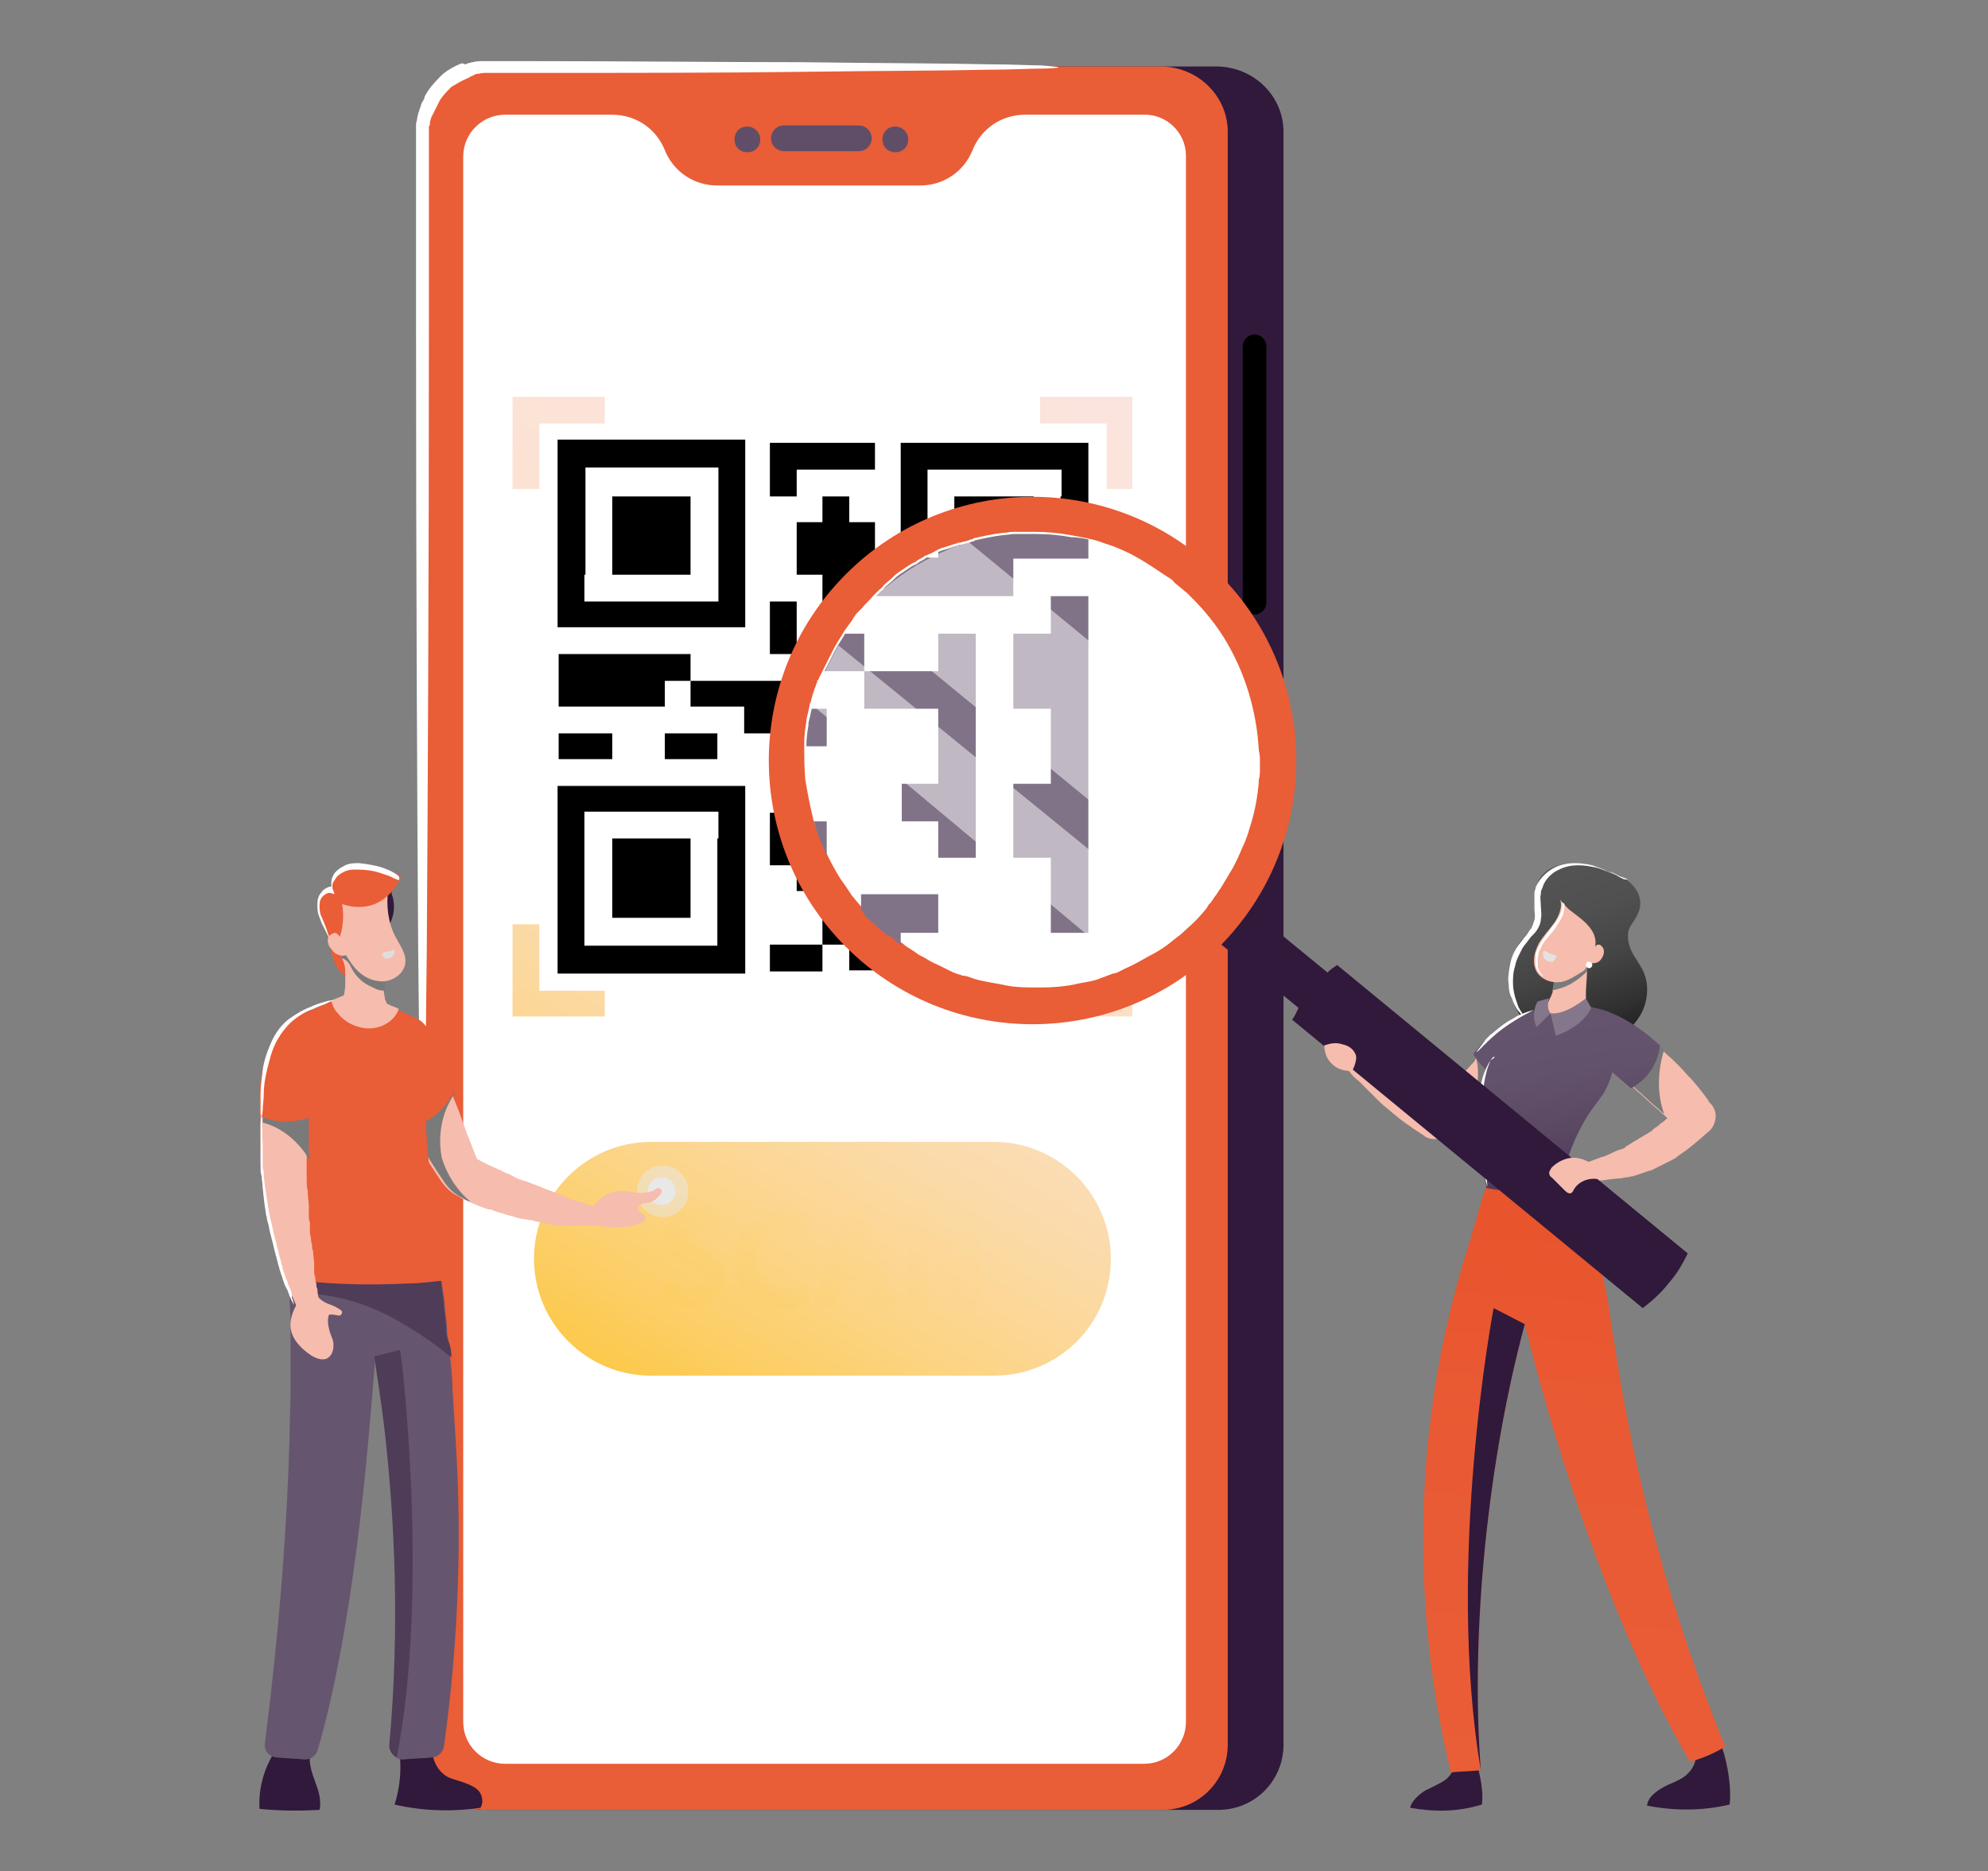 <?xml version="1.0" encoding="utf-8"?>
<!-- Generator: Adobe Illustrator 23.0.3, SVG Export Plug-In . SVG Version: 6.00 Build 0)  -->
<svg version="1.1" id="Livello_1" xmlns="http://www.w3.org/2000/svg" xmlns:xlink="http://www.w3.org/1999/xlink" x="0px" y="0px"
	 viewBox="0 0 185.4 174.5" style="enable-background:new 0 0 185.4 174.5;" xml:space="preserve">
<rect x="0" y="0" width="185.4" height="174.5" fill="#808080" stroke="none"/>
<style type="text/css">
	.st0{fill:#30193B;}
	.st1{fill:#E95D37;}
	.st2{fill:#FFFFFF;}
	.st3{fill:#604E68;}
	.st4{fill:url(#SVGID_1_);}
	.st5{fill:url(#SVGID_2_);}
	.st6{fill:url(#SVGID_3_);}
	.st7{fill:url(#SVGID_4_);}
	.st8{fill:url(#SVGID_5_);}
	.st9{fill:url(#SVGID_6_);}
	.st10{fill:url(#SVGID_7_);}
	.st11{fill:url(#SVGID_8_);}
	.st12{fill:url(#SVGID_9_);}
	.st13{fill:#F6BCAD;}
	.st14{fill:#7A7A7A;}
	.st15{opacity:0.5;fill:#E8E8E8;}
	.st16{fill:#E8E8E8;}
	.st17{fill:#66556E;}
	.st18{fill:#4F3C58;}
	.st19{fill:#DEDEDE;}
	.st20{fill:url(#SVGID_10_);}
	.st21{fill:url(#SVGID_11_);}
	.st22{fill:url(#SVGID_12_);}
	.st23{fill:url(#SVGID_13_);}
	.st24{fill:#85778B;}
	.st25{fill:#E3E3E3;}
	.st26{fill:url(#SVGID_14_);}
	.st27{fill:#817387;}
	.st28{opacity:0.5;fill:#FFFFFF;}
</style>
<g>
	<g>
		<path class="st0" d="M119.7,12.3v150.4c0,3.4-2.7,6.1-6.1,6.1H45.4c-3.4,0-6.1-2.7-6.1-6.1V12.3c0-3.4,2.7-6.1,6.1-6.1h68.2
			C117,6.3,119.7,9,119.7,12.3z"/>
		<path class="st1" d="M114.5,12.3v150.4c0,3.4-2.7,6.1-6.1,6.1h-63c-3.4,0-6.1-2.7-6.1-6.1V12.3c0-3.4,2.7-6.1,6.1-6.1h63
			C111.8,6.3,114.5,9,114.5,12.3z"/>
		<g>
			<path class="st2" d="M98.7,6.3c0,0-0.6,0.1-1.7,0.1c-1.1,0-2.7,0.1-4.8,0.1c-4.1,0.1-10.1,0.1-17.5,0.2
				c-7.4,0.1-16.2,0.1-25.9,0.1c-0.6,0-1.2,0-1.8,0c-0.3,0-0.6,0-0.9,0c-0.3,0-0.6,0-0.9,0c-0.3,0-0.6,0.1-0.8,0.1L44,7.1
				c-0.1,0-0.1,0-0.2,0.1l-0.2,0.1c-0.5,0.2-1,0.5-1.5,0.8c-0.4,0.4-0.8,0.8-1.1,1.3l-0.2,0.4l-0.2,0.4c0,0.1-0.1,0.1-0.1,0.2
				l-0.1,0.2c0,0.1-0.1,0.1-0.1,0.2L40.2,11c0,0.1-0.1,0.3-0.1,0.4c0,0.1,0,0.3-0.1,0.4l0,0.4c0,0.1,0,0.2,0,0.2l0,0.2
				c0,0.7,0,1.3,0,2c0,5.3,0,10.8,0,16.4c0,22.5-0.1,42.9-0.2,57.7c-0.1,7.4-0.1,13.4-0.2,17.5c0,2.1-0.1,3.7-0.1,4.8
				c0,1.1-0.1,1.7-0.1,1.7c0,0-0.1-0.6-0.1-1.7c0-1.1-0.1-2.7-0.1-4.8c-0.1-4.1-0.1-10.1-0.2-17.5c-0.1-14.8-0.2-35.2-0.2-57.7
				c0-5.6,0-11.1,0-16.4c0-0.7,0-1.3,0-2l0-0.2c0-0.1,0-0.2,0-0.3c0-0.2,0-0.4,0-0.5c0-0.2,0.1-0.4,0.1-0.5c0-0.2,0.1-0.4,0.1-0.5
				l0.1-0.3c0-0.1,0.1-0.2,0.1-0.3l0.1-0.3c0-0.1,0.1-0.2,0.1-0.2c0.1-0.2,0.2-0.3,0.2-0.5l0.3-0.5c0.4-0.6,0.9-1.1,1.4-1.6
				c0.5-0.4,1.2-0.8,1.8-1L43.4,6c0.1,0,0.2-0.1,0.2-0.1c0.2,0,0.3-0.1,0.5-0.1c0.3-0.1,0.7-0.1,1-0.1c0.4,0,0.7,0,1,0
				c0.3,0,0.6,0,0.9,0c0.6,0,1.2,0,1.8,0c9.8,0,18.6,0.1,25.9,0.1C82.2,5.9,88.2,5.9,92.3,6c2.1,0,3.7,0.1,4.8,0.1
				C98.1,6.2,98.7,6.2,98.7,6.3z"/>
		</g>
		<path class="st2" d="M110.6,14.5v146.1c0,2.1-1.7,3.9-3.9,3.9H47.1c-2.1,0-3.9-1.7-3.9-3.9V14.6c0-2.2,1.8-3.9,3.9-3.9h10
			c2.2,0,4.1,1.3,4.9,3.3l0,0c0.8,2,2.7,3.3,4.9,3.3h18.9c2.2,0,4.1-1.3,4.9-3.3l0,0c0.8-2,2.7-3.3,4.9-3.3h11
			C108.8,10.6,110.6,12.4,110.6,14.5z"/>
		<g>
			<path class="st3" d="M80.1,11.7h-7c-0.7,0-1.2,0.6-1.2,1.2c0,0.7,0.6,1.2,1.2,1.2h7c0.7,0,1.2-0.6,1.2-1.2
				C81.3,12.3,80.8,11.7,80.1,11.7z"/>
			<path class="st3" d="M83.5,11.8c-0.7,0-1.2,0.5-1.2,1.2c0,0.7,0.5,1.2,1.2,1.2c0.7,0,1.2-0.5,1.2-1.2
				C84.7,12.3,84.1,11.8,83.5,11.8z"/>
			<path class="st3" d="M69.7,11.8c-0.7,0-1.2,0.5-1.2,1.2c0,0.7,0.5,1.2,1.2,1.2c0.7,0,1.2-0.5,1.2-1.2
				C70.9,12.3,70.3,11.8,69.7,11.8z"/>
		</g>
		<path d="M117,57.3L117,57.3c-0.6,0-1.1-0.5-1.1-1.1V32.3c0-0.6,0.5-1.1,1.1-1.1l0,0c0.6,0,1.1,0.5,1.1,1.1v23.9
			C118.1,56.8,117.6,57.3,117,57.3z"/>
		<path d="M117,72.7L117,72.7c-0.6,0-1.1-0.5-1.1-1.1V62c0-0.6,0.5-1.1,1.1-1.1l0,0c0.6,0,1.1,0.5,1.1,1.1v9.6
			C118.1,72.2,117.6,72.7,117,72.7z"/>
		<g>
			<polygon points="74.3,43.8 76.7,43.8 79.2,43.8 81.6,43.8 81.6,41.3 79.2,41.3 76.7,41.3 74.3,41.3 71.8,41.3 71.8,43.8 
				71.8,46.3 74.3,46.3 			"/>
			<path d="M57.1,58.5h2.5H62h2.5h2.5h2.5v-2.5v-2.5v-2.5v-2.5v-2.5v-2.5v-2.5h-2.5h-2.5H62h-2.5h-2.5h-2.5h-2.5v2.5v2.5v2.5v2.5
				v2.5v2.5v2.5h2.5H57.1z M54.6,53.6v-2.5v-2.5v-2.5v-2.5h2.5h2.5H62h2.5h2.5v2.5v2.5v2.5v2.5v2.5h-2.5H62h-2.5h-2.5h-2.5V53.6z"/>
			<polygon points="62,53.6 64.4,53.6 64.4,51.2 64.4,48.7 64.4,46.3 62,46.3 59.5,46.3 57.1,46.3 57.1,48.7 57.1,51.2 57.1,53.6 
				59.5,53.6 			"/>
			<path d="M64.4,73.3H62h-2.5h-2.5h-2.5h-2.5v2.5v2.5v2.5v2.5v2.5v2.5v2.5h2.5h2.5h2.5H62h2.5h2.5h2.5v-2.5v-2.5v-2.5v-2.5v-2.5
				v-2.5v-2.5h-2.5H64.4z M66.9,78.2v2.5v2.5v2.5v2.5h-2.5H62h-2.5h-2.5h-2.5v-2.5v-2.5v-2.5v-2.5v-2.5h2.5h2.5H62h2.5h2.5V78.2z"/>
			<polygon points="59.5,78.2 57.1,78.2 57.1,80.7 57.1,83.1 57.1,85.6 59.5,85.6 62,85.6 64.4,85.6 64.4,83.1 64.4,80.7 64.4,78.2 
				62,78.2 			"/>
			<path d="M98.9,41.3h-2.5h-2.5h-2.5H89h-2.5h-2.5v2.5v2.5v2.5v2.5v2.5v2.5v2.5h2.5H89h2.5h2.5h2.5h2.5h2.5v-2.5v-2.5v-2.5v-2.5
				v-2.5v-2.5v-2.5H98.9z M98.9,46.3v2.5v2.5v2.5v2.5h-2.5h-2.5h-2.5H89h-2.5v-2.5v-2.5v-2.5v-2.5v-2.5H89h2.5h2.5h2.5h2.5V46.3z"/>
			<polygon points="91.5,46.3 89,46.3 89,48.7 89,51.2 89,53.6 91.5,53.6 93.9,53.6 96.4,53.6 96.4,51.2 96.4,48.7 96.4,46.3 
				93.9,46.3 			"/>
			<polygon points="79.2,56.1 79.2,53.6 81.6,53.6 81.6,51.2 81.6,48.7 79.2,48.7 79.2,46.3 76.7,46.3 76.7,48.7 74.3,48.7 
				74.3,51.2 74.3,53.6 76.7,53.6 76.7,56.1 			"/>
			<polygon points="74.3,58.5 74.3,56.1 71.8,56.1 71.8,58.5 71.8,61 74.3,61 			"/>
			<polygon points="81.6,58.5 79.2,58.5 76.7,58.5 76.7,61 76.7,63.5 79.2,63.5 81.6,63.5 81.6,61 			"/>
			<polygon points="62,61 59.5,61 57.1,61 54.6,61 52.1,61 52.1,63.5 52.1,65.9 54.6,65.9 57.1,65.9 59.5,65.9 62,65.9 62,63.5 
				64.4,63.5 64.4,61 			"/>
			<polygon points="96.4,61 93.9,61 91.5,61 91.5,63.5 89,63.5 86.6,63.5 84.1,63.5 81.6,63.5 81.6,65.9 84.1,65.9 86.6,65.9 
				89,65.9 91.5,65.9 93.9,65.9 96.4,65.9 96.4,63.5 98.9,63.5 101.3,63.5 101.3,61 98.9,61 			"/>
			<polygon points="71.8,63.5 69.4,63.5 66.9,63.5 64.4,63.5 64.4,65.9 66.9,65.9 69.4,65.9 69.4,68.4 71.8,68.4 74.3,68.4 
				76.7,68.4 76.7,65.9 76.7,63.5 74.3,63.5 			"/>
			<polygon points="98.9,68.4 96.4,68.4 96.4,70.8 96.4,73.3 98.9,73.3 98.9,75.8 98.9,78.2 96.4,78.2 96.4,80.7 96.4,83.1 
				98.9,83.1 98.9,85.6 98.9,88.1 101.3,88.1 101.3,85.6 101.3,83.1 101.3,80.7 101.3,78.2 101.3,75.8 101.3,73.3 101.3,70.8 
				101.3,68.4 101.3,65.9 98.9,65.9 			"/>
			<polygon points="57.1,70.8 57.1,68.4 54.6,68.4 52.1,68.4 52.1,70.8 54.6,70.8 			"/>
			<polygon points="66.9,70.8 66.9,68.4 64.4,68.4 62,68.4 62,70.8 64.4,70.8 			"/>
			<polygon points="84.1,68.4 81.6,68.4 81.6,70.8 84.1,70.8 86.6,70.8 86.6,68.4 			"/>
			<polygon points="91.5,70.8 89,70.8 86.6,70.8 86.6,73.3 89,73.3 91.5,73.3 91.5,75.8 91.5,78.2 89,78.2 89,80.7 91.5,80.7 
				91.5,83.1 93.9,83.1 93.9,80.7 93.9,78.2 93.9,75.8 93.9,73.3 93.9,70.8 93.9,68.4 91.5,68.4 			"/>
			<polygon points="76.7,78.2 76.7,80.7 74.3,80.7 74.3,83.1 84.1,83.1 84.1,80.7 81.6,80.7 81.6,75.8 84.1,75.8 84.1,73.3 
				81.6,73.3 81.6,70.8 76.7,70.8 76.7,73.3 79.2,73.3 79.2,78.2 			"/>
			<polygon points="71.8,78.2 71.8,80.7 74.3,80.7 74.3,78.2 74.3,75.8 71.8,75.8 			"/>
			<polygon points="86.6,85.6 86.6,88.1 84.1,88.1 81.6,88.1 81.6,85.6 79.2,85.6 76.7,85.6 76.7,88.1 79.2,88.1 79.2,90.5 
				81.6,90.5 84.1,90.5 86.6,90.5 89,90.5 89,88.1 91.5,88.1 91.5,85.6 89,85.6 			"/>
			<rect x="71.8" y="88.1" width="4.9" height="2.5"/>
		</g>
		<g>
			<linearGradient id="SVGID_1_" gradientUnits="userSpaceOnUse" x1="50.271" y1="127.227" x2="104.139" y2="36.587">
				<stop  offset="0" style="stop-color:#FCC94A"/>
				<stop  offset="7.988697e-02" style="stop-color:#FCCE65"/>
				<stop  offset="0.206" style="stop-color:#FCD58A"/>
				<stop  offset="0.339" style="stop-color:#FBDAA8"/>
				<stop  offset="0.478" style="stop-color:#FBDFBF"/>
				<stop  offset="0.626" style="stop-color:#FBE2D0"/>
				<stop  offset="0.79" style="stop-color:#FBE3DA"/>
				<stop  offset="1" style="stop-color:#FBE4DD"/>
			</linearGradient>
			<polygon class="st4" points="97,37 97,39.5 103.2,39.5 103.2,45.6 105.6,45.6 105.6,37 			"/>
			<linearGradient id="SVGID_2_" gradientUnits="userSpaceOnUse" x1="12.583" y1="104.829" x2="66.452" y2="14.189">
				<stop  offset="0" style="stop-color:#FCC94A"/>
				<stop  offset="7.988697e-02" style="stop-color:#FCCE65"/>
				<stop  offset="0.206" style="stop-color:#FCD58A"/>
				<stop  offset="0.339" style="stop-color:#FBDAA8"/>
				<stop  offset="0.478" style="stop-color:#FBDFBF"/>
				<stop  offset="0.626" style="stop-color:#FBE2D0"/>
				<stop  offset="0.79" style="stop-color:#FBE3DA"/>
				<stop  offset="1" style="stop-color:#FBE4DD"/>
			</linearGradient>
			<polygon class="st5" points="47.8,45.6 50.3,45.6 50.3,39.5 56.4,39.5 56.4,37 47.8,37 			"/>
			<linearGradient id="SVGID_3_" gradientUnits="userSpaceOnUse" x1="35.529" y1="118.466" x2="89.398" y2="27.826">
				<stop  offset="0" style="stop-color:#FCC94A"/>
				<stop  offset="7.988697e-02" style="stop-color:#FCCE65"/>
				<stop  offset="0.206" style="stop-color:#FCD58A"/>
				<stop  offset="0.339" style="stop-color:#FBDAA8"/>
				<stop  offset="0.478" style="stop-color:#FBDFBF"/>
				<stop  offset="0.626" style="stop-color:#FBE2D0"/>
				<stop  offset="0.79" style="stop-color:#FBE3DA"/>
				<stop  offset="1" style="stop-color:#FBE4DD"/>
			</linearGradient>
			<polygon class="st6" points="50.3,86.2 47.8,86.2 47.8,94.8 56.4,94.8 56.4,92.4 50.3,92.4 			"/>
			<linearGradient id="SVGID_4_" gradientUnits="userSpaceOnUse" x1="73.217" y1="140.864" x2="127.085" y2="50.224">
				<stop  offset="0" style="stop-color:#FCC94A"/>
				<stop  offset="7.988697e-02" style="stop-color:#FCCE65"/>
				<stop  offset="0.206" style="stop-color:#FCD58A"/>
				<stop  offset="0.339" style="stop-color:#FBDAA8"/>
				<stop  offset="0.478" style="stop-color:#FBDFBF"/>
				<stop  offset="0.626" style="stop-color:#FBE2D0"/>
				<stop  offset="0.79" style="stop-color:#FBE3DA"/>
				<stop  offset="1" style="stop-color:#FBE4DD"/>
			</linearGradient>
			<polygon class="st7" points="103.2,92.4 97,92.4 97,94.8 105.6,94.8 105.6,86.2 103.2,86.2 			"/>
		</g>
		<linearGradient id="SVGID_5_" gradientUnits="userSpaceOnUse" x1="66.84" y1="134.076" x2="114.376" y2="54.091">
			<stop  offset="0" style="stop-color:#FCC94A"/>
			<stop  offset="7.988697e-02" style="stop-color:#FCCE65"/>
			<stop  offset="0.206" style="stop-color:#FCD58A"/>
			<stop  offset="0.339" style="stop-color:#FBDAA8"/>
			<stop  offset="0.478" style="stop-color:#FBDFBF"/>
			<stop  offset="0.626" style="stop-color:#FBE2D0"/>
			<stop  offset="0.79" style="stop-color:#FBE3DA"/>
			<stop  offset="1" style="stop-color:#FBE4DD"/>
		</linearGradient>
		<path class="st8" d="M92.7,128.3h-32c-6,0-10.9-4.9-10.9-10.9v0c0-6,4.9-10.9,10.9-10.9h32c6,0,10.9,4.9,10.9,10.9v0
			C103.6,123.5,98.7,128.3,92.7,128.3z"/>
		<g>
			<linearGradient id="SVGID_6_" gradientUnits="userSpaceOnUse" x1="59.199" y1="127.188" x2="103.576" y2="51.218">
				<stop  offset="0" style="stop-color:#FCC94A"/>
				<stop  offset="7.988697e-02" style="stop-color:#FCCE65"/>
				<stop  offset="0.206" style="stop-color:#FCD58A"/>
				<stop  offset="0.339" style="stop-color:#FBDAA8"/>
				<stop  offset="0.478" style="stop-color:#FBDFBF"/>
				<stop  offset="0.626" style="stop-color:#FBE2D0"/>
				<stop  offset="0.79" style="stop-color:#FBE3DA"/>
				<stop  offset="1" style="stop-color:#FBE4DD"/>
			</linearGradient>
			<path class="st9" d="M65.4,116.4c-1.2-0.5-1.3-0.7-1.3-1.1c0-0.3,0.3-0.7,1-0.7c0.6,0,1,0.2,1.3,0.3l0.3,0.1
				c0.1,0.1,0.3,0,0.3-0.1l0.4-1.3c0-0.1,0-0.2-0.1-0.3l-0.2-0.1c-0.3-0.2-1-0.5-2-0.5c-1.8,0-3.1,1.1-3.1,2.7
				c0,1.3,0.8,2.2,2.4,2.7c1.1,0.4,1.2,0.8,1.2,1.1c0,0.8-0.8,0.9-1.2,0.9c-0.5,0-1.1-0.2-1.6-0.5l-0.3-0.2c-0.1-0.1-0.3,0-0.4,0.1
				l-0.4,1.4c0,0.1,0,0.2,0.1,0.3l0.2,0.1c0.5,0.4,1.5,0.6,2.3,0.6c2.3,0,3.3-1.4,3.3-2.8C67.8,117.6,66.5,116.9,65.4,116.4z"/>
			<linearGradient id="SVGID_7_" gradientUnits="userSpaceOnUse" x1="65.046" y1="130.604" x2="109.423" y2="54.634">
				<stop  offset="0" style="stop-color:#FCC94A"/>
				<stop  offset="7.988697e-02" style="stop-color:#FCCE65"/>
				<stop  offset="0.206" style="stop-color:#FCD58A"/>
				<stop  offset="0.339" style="stop-color:#FBDAA8"/>
				<stop  offset="0.478" style="stop-color:#FBDFBF"/>
				<stop  offset="0.626" style="stop-color:#FBE2D0"/>
				<stop  offset="0.79" style="stop-color:#FBE3DA"/>
				<stop  offset="1" style="stop-color:#FBE4DD"/>
			</linearGradient>
			<path class="st10" d="M73.2,114.6c0.7,0,1.2,0.2,1.4,0.3l0.3,0.1c0.1,0.1,0.3,0,0.3-0.1l0.4-1.3c0-0.1,0-0.2-0.1-0.3l-0.2-0.1
				c-0.2-0.1-0.9-0.4-2.1-0.4c-2.8,0-4.7,1.9-4.7,4.7c0,1.4,0.4,2.6,1.3,3.4c0.8,0.8,1.9,1.2,3.2,1.2c0.9,0,1.8-0.2,2.3-0.4l0.2-0.1
				c0.1-0.1,0.2-0.2,0.1-0.3l-0.3-1.3c0-0.1-0.2-0.2-0.3-0.2l-0.3,0.1c-0.4,0.2-0.9,0.3-1.5,0.3c-1.7,0-2.6-1-2.6-2.7
				C70.5,115.7,71.5,114.6,73.2,114.6z"/>
			<linearGradient id="SVGID_8_" gradientUnits="userSpaceOnUse" x1="71.396" y1="134.313" x2="115.773" y2="58.343">
				<stop  offset="0" style="stop-color:#FCC94A"/>
				<stop  offset="7.988697e-02" style="stop-color:#FCCE65"/>
				<stop  offset="0.206" style="stop-color:#FCD58A"/>
				<stop  offset="0.339" style="stop-color:#FBDAA8"/>
				<stop  offset="0.478" style="stop-color:#FBDFBF"/>
				<stop  offset="0.626" style="stop-color:#FBE2D0"/>
				<stop  offset="0.79" style="stop-color:#FBE3DA"/>
				<stop  offset="1" style="stop-color:#FBE4DD"/>
			</linearGradient>
			<path class="st11" d="M78.8,113.1l-2.9,8.6c-0.1,0.2,0.1,0.3,0.2,0.3h1.6c0.1,0,0.2-0.1,0.2-0.2l0.7-2.2c0-0.1,0.1-0.2,0.2-0.2
				h1.8c0.1,0,0.2,0.1,0.2,0.2l0.7,2.2c0,0.1,0.1,0.2,0.2,0.2h1.6c0.2,0,0.3-0.2,0.2-0.3l-2.9-8.6c0-0.1-0.1-0.2-0.2-0.2H79
				C78.9,112.9,78.8,113,78.8,113.1z M79.4,117.3l0.2-0.6c0.1-0.2,0.4-0.2,0.5,0l0.2,0.6c0.1,0.2-0.1,0.3-0.2,0.3h-0.4
				C79.4,117.6,79.3,117.5,79.4,117.3z"/>
			<linearGradient id="SVGID_9_" gradientUnits="userSpaceOnUse" x1="76.47" y1="137.276" x2="120.847" y2="61.307">
				<stop  offset="0" style="stop-color:#FCC94A"/>
				<stop  offset="7.988697e-02" style="stop-color:#FCCE65"/>
				<stop  offset="0.206" style="stop-color:#FCD58A"/>
				<stop  offset="0.339" style="stop-color:#FBDAA8"/>
				<stop  offset="0.478" style="stop-color:#FBDFBF"/>
				<stop  offset="0.626" style="stop-color:#FBE2D0"/>
				<stop  offset="0.79" style="stop-color:#FBE3DA"/>
				<stop  offset="1" style="stop-color:#FBE4DD"/>
			</linearGradient>
			<path class="st12" d="M89.9,112.9c-0.1,0-0.2,0.1-0.2,0.2v3.6c0,0.1,0,0.2,0,0.3c0,0.2-0.3,0.3-0.4,0.1c0,0,0,0,0,0l-2.7-4.2
				c0-0.1-0.1-0.1-0.2-0.1h-1.5c-0.1,0-0.2,0.1-0.2,0.2v8.6c0,0.1,0.1,0.2,0.2,0.2h1.5c0.1,0,0.2-0.1,0.2-0.2V118c0-0.1,0-0.3,0-0.4
				c0-0.2,0.3-0.3,0.4-0.1c0,0.1,0.1,0.1,0.1,0.2l2.6,4.2c0,0.1,0.1,0.1,0.2,0.1h1.4c0.1,0,0.2-0.1,0.2-0.2v-8.6
				c0-0.1-0.1-0.2-0.2-0.2H89.9z"/>
		</g>
	</g>
	<g>
		<path class="st13" d="M57.7,113.5c0,0.3-0.4,0.5-1.4,0.7c-0.4,0.1-0.8,0.1-1.4,0.1c-0.2,0-0.3,0-0.5,0c-0.4,0-0.8,0-1.3,0l-0.3,0
			l-0.3,0l-0.5,0l-0.6-0.1c-0.1,0-0.3,0-0.4-0.1l-0.4-0.1c-0.3,0-0.7-0.1-1-0.2l-0.2,0c-0.3-0.1-0.7-0.1-1.1-0.2l-0.6-0.2
			c-0.2,0-0.3-0.1-0.5-0.1l-0.2-0.1c-0.4-0.1-0.8-0.2-1.2-0.4l-0.2,0c-0.7-0.2-1.4-0.5-2-0.8c-0.3-0.1-0.5-0.2-0.8-0.4l0,0
			c-0.7-0.3-1.3-0.9-1.7-1.5c-0.4-0.6-1-1.5-1.3-2c-0.4-0.7-0.9-1.5-1.2-2.4c-0.3-0.7-0.6-1.4-0.9-2.2c-0.2-0.7-0.4-1.4-0.5-2
			c-0.1-0.6-0.2-1.2-0.2-1.8c0-0.3,0-0.5,0-0.7c0-0.2,0.1-0.5,0.1-0.7c0.1-0.4,0.2-0.7,0.4-1c0.2-0.3,0.4-0.4,0.7-0.5
			c0.1,0,0.2,0,0.2,0c0.2,0,0.4,0.1,0.6,0.2c0.3,0.1,0.5,0.3,0.8,0.7c0.1,0.1,0.3,0.3,0.4,0.5c0.1,0.2,0.3,0.4,0.4,0.6
			c0.2,0.4,0.5,0.9,0.8,1.4c0.3,0.6,0.5,1.1,0.7,1.7c0,0,0,0,0,0c0.2,0.5,0.4,1,0.6,1.5c0.1,0.2,0.1,0.3,0.2,0.5
			c0.1,0.3,0.2,0.6,0.3,0.9c0.2,0.4,0.3,0.9,0.5,1.3c0.3,0.7,0.5,1.4,0.8,2c0.7,0.4,1.4,0.7,2.3,1.1c0.1,0.1,0.2,0.1,0.4,0.2
			c0.3,0.1,0.5,0.2,0.8,0.4c0.1,0,0.2,0.1,0.2,0.1c0.1,0,0.2,0.1,0.3,0.1l0.6,0.2c0.3,0.1,0.5,0.2,0.8,0.3c0.1,0,0.2,0.1,0.3,0.1
			c0.2,0.1,0.5,0.2,0.7,0.3c0.1,0,0.2,0.1,0.3,0.1l0.5,0.2l0.5,0.2l0.5,0.2l0.2,0.1l0.2,0.1c0.2,0.1,0.5,0.2,0.7,0.2
			c0.3,0.1,0.6,0.2,0.9,0.3c0.3,0.1,0.6,0.2,0.8,0.3c0.2,0.1,0.3,0.1,0.4,0.1C57.4,113,57.8,113.2,57.7,113.5z"/>
		<path class="st14" d="M43.9,112.1c-0.3-0.1-0.5-0.2-0.8-0.4l0,0c-0.7-0.3-1.3-0.9-1.7-1.5c-0.4-0.6-1-1.5-1.3-2
			c-0.4-0.7-0.9-1.5-1.2-2.4c-0.3-0.7-0.6-1.4-0.9-2.2c-0.2-0.7-0.4-1.4-0.5-2c-0.1-0.6-0.2-1.2-0.2-1.8c0-0.3,0-0.5,0-0.7
			c0-0.2,0.1-0.5,0.1-0.7c0.1-0.4,0.2-0.7,0.4-1c0.2-0.3,0.4-0.4,0.7-0.5c0.1,0,0.2,0,0.2,0c0.2,0,0.4,0.1,0.6,0.2
			c0.3,0.1,0.5,0.3,0.8,0.7c0.1,0.1,0.3,0.3,0.4,0.5c0.1,0.2,0.3,0.4,0.4,0.6c0.2,0.4,0.5,0.9,0.8,1.4c0.3,0.6,0.5,1.1,0.7,1.7
			c-1.2,1.7-1.6,3.9-1.2,6C41.7,109.6,42.6,111,43.9,112.1z"/>
		<circle class="st15" cx="61.8" cy="111.1" r="2.4"/>
		<path class="st16" d="M63,111.1c0,0.7-0.6,1.3-1.3,1.3c-0.7,0-1.3-0.6-1.3-1.3c0-0.7,0.6-1.3,1.3-1.3
			C62.5,109.8,63,110.4,63,111.1z"/>
		<path class="st0" d="M25.6,163.4c-1,1.6-1.5,3.4-1.4,5.3c1.9,0.2,3.7,0.2,5.6,0.1c0.2-0.9-0.1-1.8-0.4-2.6
			c-0.3-0.8-0.6-1.7-0.5-2.6C27.8,163.4,26.7,163.4,25.6,163.4z"/>
		<path class="st0" d="M37.1,162.5c0.4,1.9,0.3,3.9-0.3,5.8c2.6,0.6,5.3,0.7,8,0.3c0.3-0.4,0.2-1.1-0.1-1.5
			c-0.3-0.4-0.8-0.6-1.3-0.8c-0.5-0.2-1-0.3-1.5-0.5c-1.1-0.5-1.7-1.8-1.6-3C39.4,162.4,38.1,162.3,37.1,162.5z"/>
		<path class="st17" d="M41.4,162.9c-0.1,0.5-0.5,0.9-1,1c-0.9,0.1-1.9,0.1-2.8,0.2c-0.2,0-0.4,0-0.5-0.1c-0.4-0.2-0.7-0.6-0.7-1.1
			c1-11,0.5-21.1-0.4-29.1c-0.3-2.7-0.7-5.1-1-7.2c-0.2,2.6-0.4,5-0.6,7.2c-1.4,15.8-3.4,24.8-4.8,29.5c-0.2,0.5-0.6,0.8-1.2,0.8
			c-0.9-0.1-1.8-0.1-2.7-0.2c-0.6-0.1-1.1-0.6-1-1.3c1.5-11.8,2.1-21.2,2.3-28.5c0-1.5,0.1-2.9,0.1-4.3c0-1.9,0-3.7,0-5.2
			c0-0.3,0-0.7,0-1c0-1-0.1-1.9-0.1-2.7c0-0.3,0-0.6-0.1-0.9c0-0.1,0-0.2,0-0.3c0-0.4-0.1-0.9-0.1-1.3c0,0,0-0.1,0-0.1
			c0-0.2,0-0.5-0.1-0.7c-0.1-1.1-0.2-1.9-0.3-2.5l8.6,0.2l5.6,0.1c0,0.2,0.1,0.5,0.1,0.7c0,0.1,0,0.1,0,0.2c0.1,0.4,0.1,0.9,0.2,1.3
			c0.2,0.9,0.3,1.9,0.4,2.8c0.1,0.6,0.2,1.2,0.2,1.8v0c0.1,0.7,0.2,1.4,0.2,2.1c0,0.2,0.1,0.5,0.1,0.7c0.1,0.6,0.1,1.2,0.2,1.8
			c0.1,0.9,0.2,1.8,0.2,2.8c0.1,1.6,0.2,3.2,0.3,4.8C43.3,146.9,42.2,157.1,41.4,162.9z"/>
		<path class="st18" d="M37,163.9c-0.4-0.2-0.7-0.6-0.7-1.1c1-11,0.5-21.1-0.4-29.1c-0.3-2.7-0.7-5.1-1-7.2l2.4-0.6
			C37.4,125.8,40.1,148.2,37,163.9z"/>
		<path class="st18" d="M42.1,126.6c-1.7-1.4-3.5-2.6-5.5-3.7c-3-1.6-6.4-2.5-9.7-2.2c0-0.3,0-0.6-0.1-0.9c0-0.1,0-0.2,0-0.3
			c0-0.4-0.1-0.9-0.1-1.3c0,0,0-0.1,0-0.1c0-0.2,0-0.5-0.1-0.7c-0.1-1.1-0.2-1.9-0.3-2.5l8.6,0.2l5.6,0.1c0,0.2,0.1,0.5,0.1,0.7
			c0,0.1,0,0.1,0,0.2c0.1,0.4,0.1,0.9,0.2,1.3c0.2,0.9,0.3,1.9,0.4,2.8c0.1,0.6,0.2,1.2,0.2,1.8v0c0.1,0.7,0.2,1.4,0.2,2.1
			c0,0.2,0.1,0.5,0.1,0.7C42,125.4,42.1,126,42.1,126.6z"/>
		<path class="st1" d="M30.1,85.7c0.3,1,0.6,2.1,0.8,3.1c0.2,0.7,0.4,1.5,1,2c0.6,0.4,1.4,0.5,1.9,0.1c-0.8-0.8-1.5-1.8-1.8-2.9
			c-0.2-0.5-0.3-1.1-0.5-1.5C31.3,86,30.7,85.6,30.1,85.7z"/>
		<path class="st1" d="M40.9,114.8c0.2,1.5,0.5,3,0.8,4.6c-1.2,0.1-2.4,0.3-3.6,0.3c-3.9,0.2-7.9,0.1-11.8-0.5c0-0.6,0-1.3-0.1-2
			c-0.1-2.7-0.2-6.3-0.4-9.4c-0.1-2-0.3-3.9-0.5-5.3c-0.3-2.2-0.6-4.8,0.9-6.5c0.8-1,2.1-1.5,3.3-2c0.5-0.2,0.9-0.4,1.4-0.6
			c0,0,0,0,0,0c0.8-0.3,1.7-0.7,2.5-1c1,0.5,2,1,3.1,1.5c0.2,0.1,0.5,0.2,0.7,0.3c0.4,0.2,1,0.5,1.5,0.7c0,0,0,0,0,0
			c0.7,0.3,1.2,0.9,1.5,1.6l2.2,5.3c-0.5,0.9-1.3,2-2.7,2.8c0.1,2.4,0.4,5,0.8,8c0,0.3,0.1,0.5,0.1,0.8
			C40.7,113.7,40.8,114.2,40.9,114.8z"/>
		<path class="st13" d="M36.3,94.3c-1.5,0.3-3.1,0.2-4.7-0.2c0.4-0.8,0.6-1.6,0.6-2.4c0,0,0,0,0,0c0-0.4,0-0.7,0-1.1
			c0-0.4-0.1-0.8-0.3-1.2c-0.1-0.4-0.3-0.8-0.5-1.2c1.8-0.1,3.7,0.7,4.5,2.1c-0.1,0.4-0.1,0.7-0.1,1.1c0,0.2,0,0.3,0,0.5
			c0,0.2,0,0.4,0,0.6c0,0.2,0.1,0.5,0.1,0.7C36.1,93.5,36.1,93.9,36.3,94.3z"/>
		<path class="st13" d="M37.2,94.1c-0.1,0.2-0.2,0.5-0.4,0.7c-0.6,0.8-1.7,1.2-2.7,1.1c-1-0.1-2-0.6-2.6-1.4
			c-0.3-0.3-0.5-0.7-0.6-1.2c0,0,0,0,0,0c0.8-0.3,1.7-0.7,2.5-1c1,0.5,2,1,3.1,1.5C36.8,93.9,37,94,37.2,94.1z"/>
		<path class="st0" d="M36.5,83.3c0.4,1,0.3,2.2-0.3,3.1c-0.1-0.8-0.2-1.5-0.4-2.3c-0.1-0.4-0.1-0.8,0.2-1c0.1-0.1,0.2-0.1,0.3-0.1
			C36.5,83.1,36.6,83.2,36.5,83.3z"/>
		<g>
			<path class="st13" d="M30,125.5c-0.2,0.1-0.5-0.2-0.9-0.9c-0.1-0.2-0.2-0.3-0.3-0.5c-0.1-0.2-0.2-0.4-0.4-0.7
				c-0.2-0.5-0.5-1-0.8-1.7c-0.1-0.3-0.3-0.6-0.4-1c-0.1-0.2-0.1-0.4-0.2-0.5c-0.1-0.2-0.1-0.4-0.2-0.6c-0.1-0.2-0.1-0.4-0.2-0.6
				c0-0.1-0.1-0.2-0.1-0.3c0-0.1-0.1-0.2-0.1-0.3c-0.1-0.4-0.3-0.8-0.4-1.3c-0.1-0.2-0.1-0.4-0.2-0.7c-0.1-0.2-0.1-0.5-0.2-0.7
				c-0.1-0.2-0.1-0.5-0.2-0.7c-0.1-0.2-0.1-0.5-0.2-0.7c-0.1-0.2-0.1-0.5-0.2-0.7c0-0.1,0-0.2-0.1-0.4c0-0.1,0-0.2-0.1-0.4
				c-0.1-0.5-0.2-1-0.2-1.5c-0.1-0.5-0.1-1-0.2-1.5c0-0.1,0-0.3,0-0.4c0-0.1,0-0.3,0-0.4c0-0.3,0-0.5-0.1-0.7c0-0.2,0-0.5,0-0.7
				c0-0.2,0-0.5,0-0.7c0-0.2,0-0.5,0-0.7c0-0.2,0-0.5,0-0.7c0-0.3,0-0.6,0-0.9c0-0.1,0-0.3,0-0.4c0-0.1,0-0.2,0-0.3
				c0-0.1,0-0.2,0-0.3c0-0.2,0-0.4,0.1-0.6c0-0.2,0-0.4,0.1-0.6c0-0.2,0-0.4,0.1-0.6c0.1-0.4,0.1-0.7,0.2-1.1
				c0.1-0.7,0.3-1.3,0.5-1.8c0.1-0.3,0.2-0.5,0.3-0.7c0.1-0.2,0.2-0.4,0.3-0.6c0.4-0.7,0.8-1.1,1.2-1c0.4,0.1,0.7,0.5,0.9,1.3
				c0.1,0.2,0.1,0.4,0.2,0.6c0,0.2,0.1,0.5,0.1,0.7c0.1,0.5,0.1,1.1,0.2,1.8c0,0.3,0.1,0.7,0.1,1c0,0.2,0,0.4,0,0.5
				c0,0.2,0,0.4,0,0.6c0,0.2,0,0.4,0,0.6c0,0.1,0,0.2,0,0.3c0,0.1,0,0.2,0,0.3c0,0.4,0,0.8,0,1.2c0,0.2,0,0.4,0,0.6
				c0,0.2,0,0.4,0,0.7c0,0.2,0,0.4,0,0.7c0,0.2,0,0.5,0,0.7v0c0,0.2,0,0.5,0,0.7c0,0.1,0,0.2,0,0.4c0,0.1,0,0.2,0,0.4
				c0,0.5,0,1,0.1,1.4c0,0.5,0.1,1,0.1,1.4c0,0.1,0,0.2,0,0.4c0,0.1,0,0.2,0,0.4c0,0.2,0,0.5,0.1,0.7c0,0.2,0,0.5,0,0.7
				c0,0.2,0,0.5,0.1,0.7c0,0.2,0,0.4,0.1,0.7c0,0.2,0,0.4,0.1,0.6c0,0.4,0.1,0.8,0.1,1.2c0,0.1,0,0.2,0,0.3c0,0.1,0,0.2,0,0.3
				c0,0.2,0,0.4,0.1,0.6c0,0.2,0,0.4,0.1,0.6c0,0.2,0,0.4,0.1,0.5c0,0.4,0.1,0.7,0.1,1c0.1,0.7,0.1,1.2,0.2,1.8c0,0.3,0,0.5,0.1,0.7
				c0,0.2,0,0.4,0,0.6C30.2,125,30.2,125.5,30,125.5z"/>
		</g>
		<path class="st14" d="M35.9,91.8c0,0.2,0,0.4,0,0.6c-0.4,0-0.8-0.1-1.1-0.3c-0.8-0.3-1.5-0.9-1.9-1.6c-0.2-0.3-0.3-0.7-0.6-0.9
			c-0.1-0.1-0.2-0.2-0.4-0.2c-0.1-0.4-0.3-0.8-0.5-1.2c1.8-0.1,3.7,0.7,4.5,2.1c-0.1,0.4-0.1,0.7-0.1,1.1
			C35.9,91.5,35.9,91.6,35.9,91.8z"/>
		<path class="st13" d="M36.2,83c-0.2,1.5,0,3.1,0.7,4.4c0.4,0.8,1,1.5,0.9,2.4c-0.1,1.1-1.4,1.9-2.5,1.7c-1.1-0.1-2.1-0.9-2.7-1.9
			c-1.2-1.7-1.7-3.9-1.3-5.9C32.7,83,34.7,82.7,36.2,83z"/>
		<path class="st1" d="M31.6,87.6c0.4-1,0.5-2.2,0.3-3.3c1,0.4,2.3,0.4,3.3-0.1c1-0.5,1.8-1.4,2.2-2.5c-1.2-0.6-2.5-1-3.9-1.1
			c-0.6,0-1.2,0-1.7,0.3c-0.7,0.4-1,1.2-0.8,2c-0.5-0.1-1,0.3-1.2,0.7c-0.2,0.4-0.2,1,0,1.4C30.1,86.1,30.7,86.9,31.6,87.6z"/>
		<path class="st13" d="M31.7,87.5c0-0.2-0.2-0.4-0.4-0.5c-0.2,0-0.4,0.1-0.6,0.3c-0.1,0.2-0.2,0.4-0.1,0.6c0,0.2,0.1,0.4,0.3,0.6
			c0.2,0.3,0.4,0.5,0.8,0.6s0.7,0,0.9-0.3C32.1,88.5,31.7,88.1,31.7,87.5z"/>
		<path class="st19" d="M35.8,88.8c0.3,0,0.6-0.1,0.9-0.2c0.1,0,0.1,0,0.1,0.1c0,0.2,0,0.3-0.2,0.5c-0.2,0.2-0.4,0.2-0.6,0.2
			c-0.2,0-0.3-0.2-0.4-0.4C35.7,88.9,35.8,88.8,35.8,88.8z"/>
		<path class="st14" d="M28.9,108.2c-0.1-0.2-0.3-0.4-0.4-0.6c-1-1.4-2.4-2.5-4-2.9c0-0.1,0-0.3,0-0.4c0-0.1,0-0.2,0-0.3
			c0-0.1,0-0.2,0-0.3c0-0.2,0-0.4,0.1-0.6c0-0.2,0-0.4,0.1-0.6c0-0.2,0-0.4,0.1-0.6c0.1-0.4,0.1-0.7,0.2-1.1
			c0.1-0.7,0.3-1.3,0.5-1.8c0.1-0.3,0.2-0.5,0.3-0.7c0.1-0.2,0.2-0.4,0.3-0.6c0.4-0.7,0.8-1.1,1.2-1c0.4,0.1,0.7,0.5,0.9,1.3
			c0.1,0.2,0.1,0.4,0.2,0.6c0,0.2,0.1,0.5,0.1,0.7c0.1,0.5,0.1,1.1,0.2,1.8c0,0.3,0.1,0.7,0.1,1c0,0.2,0,0.4,0,0.5
			c0,0.2,0,0.4,0,0.6c0,0.2,0,0.4,0,0.6c0,0.1,0,0.2,0,0.3c0,0.1,0,0.2,0,0.3c0,0.4,0,0.8,0,1.2c0,0.2,0,0.4,0,0.6
			c0,0.2,0,0.4,0,0.7c0,0.2,0,0.4,0,0.7C28.9,107.7,28.9,107.9,28.9,108.2z"/>
		<path class="st1" d="M26.2,95.9c0,0-2.3,2.4-2,8.1c0,0,2.4,1.6,6.1-0.4l-0.9-7.7H26.2z"/>
		<path class="st13" d="M29.5,120.5c0,0.5,0.6,0.9,1.1,1.1c0.3,0.1,0.8,0.3,1.2,0.6c0.2,0.1,0.1,0.5-0.2,0.5
			c-0.4-0.1-0.7-0.1-0.9-0.1c-0.2,0.4-0.1,1,0,1.4c0.1,0.5,0.4,0.9,0.4,1.4c0,0.5-0.1,1-0.6,1.3c-0.5,0.2-1,0-1.5-0.3
			c-0.9-0.6-1.8-1.5-1.9-2.6c-0.1-1,0.4-1.9,0.9-2.7C28.4,120.7,29.1,120.7,29.5,120.5z"/>
		<path class="st13" d="M54.8,113.3c0.3-0.4,0.6-0.9,1-1.3c0.4-0.4,0.9-0.7,1.4-0.8c0.6-0.2,1.3-0.1,1.9,0c0.6,0.1,1.3,0.1,1.9-0.2
			c0.1-0.1,0.2-0.1,0.3-0.2c0.1,0,0.2,0,0.3,0.1c0.2,0.1,0.1,0.4-0.1,0.6c-0.3,0.4-0.7,0.6-1.1,0.7c-0.2,0-0.4,0-0.6,0.1
			c-0.2,0.1-0.4,0.3-0.3,0.5c0.1,0.3,0.6,0.4,0.7,0.7c0,0.2,0,0.3-0.1,0.4c-0.1,0.1-0.3,0.2-0.4,0.2c-1.4,0.5-2.9,0.5-4.3,0.1
			C55.1,113.8,54.9,113.6,54.8,113.3z"/>
		<g>
			<path class="st2" d="M30.4,93.4c-0.3,0.1-0.8,0.2-1.4,0.5c-0.6,0.2-1.3,0.6-2,1.1c-0.7,0.5-1.3,1.3-1.7,2.2
				c-0.4,0.9-0.7,1.8-0.8,2.6c-0.1,0.8-0.2,1.6-0.2,2.2c0,0.6,0,1.2,0,1.5c0,0.4,0,0.6,0.1,0.6c0,0,0.1-0.2,0.1-0.6
				c0-0.4,0.1-0.9,0.1-1.5c0-0.6,0.1-1.4,0.3-2.2c0.2-0.8,0.4-1.7,0.8-2.5c0.4-0.8,1-1.6,1.6-2.1c0.6-0.5,1.3-0.9,1.9-1.1
				c0.6-0.3,1.1-0.4,1.4-0.6c0.3-0.1,0.5-0.2,0.5-0.2C30.9,93.3,30.7,93.3,30.4,93.4z"/>
			<path class="st2" d="M27.1,120.3c0-0.1-0.1-0.2-0.1-0.2c0-0.1-0.1-0.2-0.1-0.3c-0.1-0.2-0.1-0.4-0.2-0.5
				c-0.1-0.4-0.3-0.8-0.4-1.3c-0.1-0.2-0.1-0.5-0.2-0.7c0-0.1-0.1-0.2-0.1-0.4c0-0.1-0.1-0.3-0.1-0.4c-0.1-0.3-0.1-0.5-0.2-0.8
				c0-0.1-0.1-0.3-0.1-0.4c0-0.1-0.1-0.3-0.1-0.4c-0.1-0.3-0.1-0.6-0.2-0.9c0-0.1-0.1-0.3-0.1-0.4c0-0.2-0.1-0.3-0.1-0.5
				c-0.2-1.2-0.4-2.4-0.5-3.4c0-0.3,0-0.5-0.1-0.8c0-0.1,0-0.3,0-0.4c0-0.1,0-0.2,0-0.4c0-0.2,0-0.5,0-0.7c0-0.2,0-0.4,0-0.6
				c-0.1-1.6,0-2.6-0.1-2.6c0,0-0.1,0.2-0.1,0.7c0,0.2,0,0.5,0,0.8c0,0.3,0,0.7,0,1.1c0,0.2,0,0.4,0,0.6c0,0.2,0,0.5,0,0.7
				c0,0.1,0,0.2,0,0.4c0,0.1,0,0.2,0,0.4c0,0.3,0,0.5,0.1,0.8c0.1,1.1,0.2,2.3,0.4,3.5c0,0.2,0.1,0.3,0.1,0.5c0,0.2,0.1,0.3,0.1,0.4
				c0.1,0.3,0.1,0.6,0.2,0.9c0,0.1,0.1,0.3,0.1,0.4c0,0.1,0.1,0.3,0.1,0.4c0.1,0.3,0.1,0.5,0.2,0.8c0,0.1,0.1,0.3,0.1,0.4
				c0,0.1,0.1,0.2,0.1,0.4c0.1,0.2,0.1,0.5,0.2,0.7c0.1,0.5,0.3,0.9,0.4,1.3c0.1,0.2,0.1,0.4,0.2,0.5c0,0.1,0.1,0.2,0.1,0.2
				c0,0.1,0.1,0.2,0.1,0.2c0.1,0.3,0.2,0.6,0.3,0.8c0.2,0.4,0.3,0.6,0.3,0.6c0,0,0-0.3-0.2-0.7C27.3,120.9,27.2,120.6,27.1,120.3z"
				/>
			<path class="st2" d="M36.9,81.5c-0.3-0.2-0.7-0.4-1.3-0.6c-0.6-0.2-1.3-0.3-2.1-0.4c-0.4,0-0.9,0-1.3,0.2
				c-0.4,0.2-0.9,0.5-1.1,0.9c-0.1,0.2-0.2,0.4-0.2,0.7c0,0.1,0,0.3,0,0.4c-0.1,0-0.3,0-0.4,0.1c-0.2,0.1-0.4,0.2-0.5,0.4
				c-0.3,0.3-0.4,0.7-0.4,1.1c0,0.4,0,0.7,0.1,1c0.1,0.3,0.2,0.5,0.3,0.8c0.2,0.4,0.4,0.8,0.5,1c0.1,0.2,0.2,0.4,0.2,0.4
				c0,0,0-0.2-0.1-0.4c-0.1-0.3-0.2-0.6-0.4-1.1c-0.1-0.2-0.2-0.5-0.3-0.7c-0.1-0.3-0.1-0.6-0.1-0.9c0-0.3,0.1-0.6,0.3-0.8
				c0.2-0.2,0.5-0.4,0.8-0.3l0.3,0.1l-0.1-0.3c-0.1-0.2-0.1-0.3-0.1-0.5c0-0.2,0.1-0.4,0.2-0.5c0.2-0.4,0.5-0.6,0.9-0.8
				c0.4-0.2,0.8-0.2,1.2-0.2c0.8,0,1.5,0.1,2.1,0.3c0.6,0.2,1,0.3,1.3,0.5c0.3,0.1,0.5,0.2,0.5,0.2C37.3,81.8,37.2,81.7,36.9,81.5z"
				/>
		</g>
	</g>
	<g>
		<g>
			<path class="st13" d="M124,97.5c0.2,0.3,0.4,0.6,0.6,0.9c0.4,0.5,0.8,1,1.3,1.6c0.2,0.3,0.5,0.6,0.8,0.8c0.1,0.1,0.3,0.3,0.4,0.4
				c0.1,0.1,0.3,0.3,0.4,0.4c0.3,0.3,0.6,0.6,0.9,0.9c0.3,0.3,0.6,0.6,1,0.9c0.7,0.6,1.4,1.2,2.2,1.7c0.1,0.1,0.2,0.2,0.3,0.2
				c0.1,0.1,0.2,0.2,0.3,0.2c0.2,0.2,0.5,0.3,0.7,0.5c0.5,0.3,1.1,0.3,1.6,0.1l0.1-0.1v0c0.4-0.2,0.8-0.4,1.1-0.6
				c0.4-0.2,0.7-0.4,1.1-0.7c0.7-0.5,1.3-1,1.9-1.5c0.6-0.5,1-1.1,1.5-1.6c0.4-0.5,0.8-1.1,1-1.6c0.1-0.3,0.3-0.5,0.4-0.7
				c0.1-0.2,0.2-0.5,0.3-0.7c0.1-0.2,0.1-0.4,0.2-0.6c0-0.2,0.1-0.4,0.1-0.6c0-0.3,0-0.6-0.1-0.9c-0.1-0.2-0.2-0.4-0.4-0.5
				c-0.2-0.1-0.4-0.1-0.6-0.1c-0.2,0-0.5,0.2-0.8,0.3c-0.1,0.1-0.3,0.2-0.4,0.3c-0.1,0.1-0.3,0.2-0.4,0.4c-0.1,0.1-0.3,0.3-0.5,0.4
				c-0.2,0.2-0.3,0.3-0.5,0.5c-0.3,0.3-0.6,0.6-0.9,1c0,0.1-0.1,0.1-0.1,0.2c-0.4,0.4-0.8,0.9-1.2,1.3c-0.4,0.5-0.9,1-1.4,1.5
				c-0.3,0.3-0.6,0.6-0.9,0.9c-0.1-0.1-0.2-0.1-0.3-0.2c-0.7-0.5-1.5-1-2.1-1.5c-0.3-0.2-0.7-0.5-1-0.7c-0.3-0.2-0.6-0.5-1-0.7
				c-0.2-0.1-0.3-0.2-0.5-0.3c-0.1-0.1-0.3-0.2-0.4-0.3c-0.3-0.2-0.6-0.4-0.8-0.7c-0.5-0.4-1-0.8-1.5-1.2c-0.5-0.4-0.9-0.7-1.2-1
				c-0.3-0.2-0.5-0.4-0.7-0.6c0,0.2,0,0.4,0,0.5C124,96.5,124,97,124,97.5z"/>
			<path class="st14" d="M135.8,105.4c0.4-0.2,0.7-0.4,1.1-0.7c0.7-0.5,1.3-1,1.9-1.5c0.6-0.5,1-1.1,1.5-1.6c0.4-0.5,0.8-1.1,1-1.6
				c0.1-0.3,0.3-0.5,0.4-0.7c0.1-0.2,0.2-0.5,0.3-0.7c0.1-0.2,0.1-0.4,0.2-0.6c0-0.2,0.1-0.4,0.1-0.6c0-0.3,0-0.6-0.1-0.9
				c-0.1-0.2-0.2-0.4-0.4-0.5c-0.2-0.1-0.4-0.1-0.6-0.1c-0.2,0-0.5,0.2-0.8,0.3c-0.1,0.1-0.3,0.2-0.4,0.3c-0.1,0.1-0.3,0.2-0.4,0.4
				c-0.1,0.1-0.3,0.3-0.5,0.4c-0.2,0.2-0.3,0.3-0.5,0.5c-0.3,0.3-0.6,0.6-0.9,1c0.3,1.4,0.1,2.9-0.4,4.3
				C136.6,104,136.3,104.7,135.8,105.4z"/>
			<linearGradient id="SVGID_10_" gradientUnits="userSpaceOnUse" x1="150.099" y1="97.394" x2="144.4" y2="80.951">
				<stop  offset="0" style="stop-color:#1F1F1F"/>
				<stop  offset="0.185" style="stop-color:#313131"/>
				<stop  offset="0.45" style="stop-color:#454545"/>
				<stop  offset="0.72" style="stop-color:#505050"/>
				<stop  offset="1" style="stop-color:#545454"/>
			</linearGradient>
			<path class="st20" d="M152.7,85.3c-0.2,0.5-0.6,0.9-0.8,1.4c-0.2,0.7,0,1.5,0.3,2.1c0.3,0.6,0.8,1.2,1.1,1.9
				c0.6,1.4,0.3,3.2-0.6,4.4c-0.9,1.3-2.3,2.1-3.9,2.4c-1.7,0.3-3.5,0.1-4.9-0.8c-1.5-0.8-2.6-2.3-3-4c-0.4-1.7-0.1-3.5,0.9-4.9
				c0.5-0.6,1.1-1.2,1.4-2c0.3-1-0.1-2.1,0.1-3.1c0.5-2.1,2.9-2.4,4.6-2c0.7,0.1,1.3,0.3,1.9,0.6c0.8,0.3,1.8,0.5,2.4,1.2
				C153,83.3,153.2,84.4,152.7,85.3z"/>
			<path class="st0" d="M158.1,163.5c0.2,0.8-0.3,1.6-0.9,2.1c-0.6,0.5-1.4,0.7-2.1,1.1c-0.7,0.4-1.4,0.9-1.5,1.7
				c2.5,0.5,5.2,0.5,7.7-0.1c0.2-1.5-0.2-3.9-0.7-5.3C159.6,162.8,159,163.6,158.1,163.5z"/>
			<path class="st0" d="M135.6,164.1c0.2,0.7-0.2,1.4-0.8,1.9c-0.6,0.4-1.3,0.7-1.9,1c-0.6,0.4-1.2,0.9-1.4,1.6
				c2.3,0.4,4.4,0.4,6.7-0.3c0.2-1.4-0.3-3.5-0.8-4.7C136.7,163.3,136.4,164.1,135.6,164.1z"/>
			
				<linearGradient id="SVGID_11_" gradientUnits="userSpaceOnUse" x1="890.07" y1="112.048" x2="894.164" y2="168.094" gradientTransform="matrix(-1 0 0 1 1039.773 0)">
				<stop  offset="0" style="stop-color:#E8542C"/>
				<stop  offset="0.402" style="stop-color:#E95A34"/>
				<stop  offset="1" style="stop-color:#E95D37"/>
			</linearGradient>
			<path class="st21" d="M135.3,165.3c1-0.1,1.9-0.1,2.8-0.2c-1-13,0.7-29,4.1-41.6c0,0,0,0,0,0c0.1,0.4,5.6,24,15.4,40.8
				c1.2-0.3,2.3-0.8,3.3-1.4c-5-12.2-8.5-25-10.4-38c0-0.2,0-0.3-0.1-0.5c-0.4-2.9-0.8-5.8-2-8.5c-0.3-0.6-0.6-1.3-0.9-1.9l-1.9-3.4
				l-1.2,0l-1.9,0l-3.9,0.1l-0.4,1.2L137,116l0,0C131.9,131.9,131.4,149.1,135.3,165.3z"/>
			<path class="st13" d="M143.3,95.8c0.7,0.5,1.6,0.8,2.5,0.7c0.9,0,1.6-0.4,2.3-1c-0.1-0.6-0.1-1.2-0.2-1.9c0-0.1,0-0.3,0-0.4l0,0
				c0-0.2,0-0.3,0-0.5c0-0.7,0.1-1.4,0.1-2.1c0,0,0-0.1,0-0.1c0,0,0-0.1,0-0.1c0-0.2,0.1-0.4,0.1-0.6v0c0.1-0.7,0.3-1.4,0.5-2.1
				c-1.2,0.4-2.4,0.9-3.3,1.8c0,0.4-0.1,0.9-0.2,1.3c0,0.1,0,0.1,0,0.2c0,0.2-0.1,0.5-0.2,0.7c0,0,0,0,0,0.1c0,0.2-0.1,0.4-0.1,0.6
				c0,0,0,0.1,0,0.1c0,0.1-0.1,0.2-0.1,0.3c0,0,0,0,0,0C144.2,93.8,143.8,94.8,143.3,95.8z"/>
			<linearGradient id="SVGID_12_" gradientUnits="userSpaceOnUse" x1="145.646" y1="111.371" x2="142.936" y2="93.152">
				<stop  offset="0" style="stop-color:#493553"/>
				<stop  offset="2.206355e-02" style="stop-color:#4A3754"/>
				<stop  offset="0.308" style="stop-color:#5A4863"/>
				<stop  offset="0.619" style="stop-color:#63526B"/>
				<stop  offset="1" style="stop-color:#66556E"/>
			</linearGradient>
			<path class="st22" d="M138.6,110.6c0,0,0,0.1,0,0.1c0,0,0,0.1,0,0.1c0,0,0,0,0,0c1,0.2,2,0.3,3,0.3c1.4,0,2.8-0.2,4-0.5
				c0.4-2.4,1.3-4.8,2.7-6.9c0.4-0.6,0.9-1.2,1.3-1.8c0-0.1,0.1-0.1,0.1-0.2l0,0c0.5-0.9,0.8-2,0.9-3c0.1-1.8-0.7-3.1-1.4-3.9
				c-0.4-0.4-0.9-0.8-1.4-0.9l-1.4,1.1l-1.9-0.5l-0.5-0.4c-0.3,0-0.5,0-0.8,0.1C135.9,96.9,138.2,108.9,138.6,110.6z"/>
			<path class="st13" d="M145.7,109.3c0,0.1,0.1,0.2,0.3,0.3c0.1,0.1,0.2,0.1,0.3,0.2c0.1,0.1,0.3,0.1,0.5,0.1
				c0.2,0,0.4,0.1,0.6,0.1c0.2,0,0.5,0.1,0.7,0.1c0.3,0,0.6,0,0.9,0c0.3,0,0.6,0,1-0.1c0.3,0,0.7-0.1,1.1-0.1c0.2,0,0.4-0.1,0.6-0.1
				c0.2,0,0.4-0.1,0.6-0.1c0.2-0.1,0.4-0.1,0.6-0.2c0.1,0,0.2-0.1,0.3-0.1c0.1,0,0.2-0.1,0.3-0.1c0.2-0.1,0.4-0.1,0.6-0.2
				c0.2-0.1,0.4-0.2,0.6-0.3c0.2-0.1,0.4-0.2,0.6-0.3c0.2-0.1,0.4-0.2,0.6-0.3c0.2-0.1,0.4-0.2,0.6-0.4c0.2-0.1,0.4-0.3,0.6-0.4
				c0.8-0.6,1.6-1.3,2.4-2c0.6-0.7,0.7-1.7,0.1-2.4l-0.1-0.1c-0.1-0.1-0.2-0.2-0.2-0.3c-0.6-0.8-1.2-1.6-1.9-2.3
				c-0.6-0.7-1.3-1.4-2-2c-0.1-0.1-0.2-0.2-0.3-0.3c-0.6-0.5-1.1-0.9-1.6-1.3c-0.5-0.3-0.9-0.6-1.3-0.9c-0.5,0.4-0.9,0.9-1.2,1.4
				c-0.4,0.7-0.7,1.5-0.8,2.3c0.2,0.2,0.4,0.4,0.6,0.5c0.5,0.5,1.1,1,1.7,1.6c0.6,0.5,1.2,1.1,1.9,1.7c0.3,0.2,0.5,0.5,0.8,0.7
				c0.1,0.1,0.2,0.2,0.3,0.3c-0.2,0.1-0.3,0.3-0.5,0.4c-0.2,0.1-0.3,0.3-0.5,0.4c-0.2,0.1-0.3,0.2-0.5,0.4c-0.2,0.1-0.3,0.2-0.5,0.3
				c-0.2,0.1-0.3,0.2-0.5,0.3c-0.2,0.1-0.3,0.2-0.5,0.3c-0.2,0.1-0.3,0.2-0.5,0.3c-0.1,0.1-0.2,0.1-0.3,0.2c0,0-0.1,0-0.1,0.1
				c-0.2,0.1-0.3,0.2-0.5,0.2c-0.2,0.1-0.3,0.1-0.5,0.2c-0.1,0.1-0.3,0.1-0.4,0.2c-0.3,0.1-0.6,0.3-0.8,0.3
				c-0.3,0.1-0.5,0.2-0.8,0.3c-0.3,0.1-0.5,0.2-0.7,0.2c-0.2,0.1-0.4,0.1-0.6,0.2c-0.2,0.1-0.4,0.1-0.6,0.2
				c-0.2,0.1-0.3,0.1-0.4,0.2c-0.1,0-0.2,0.1-0.3,0.1C145.8,109.1,145.7,109.2,145.7,109.3z"/>
			<path class="st14" d="M150.2,99.4c0.2,0.2,0.4,0.4,0.6,0.5c0.5,0.5,1.1,1,1.7,1.6c0.6,0.5,1.2,1.1,1.9,1.7
				c0.3,0.2,0.5,0.5,0.8,0.7c-0.7-1.9-0.6-4.1,0-6c-0.6-0.5-1.1-0.9-1.6-1.3c-0.5-0.3-0.9-0.6-1.3-0.9c-0.5,0.4-0.9,0.9-1.2,1.4
				C150.6,97.8,150.4,98.6,150.2,99.4z"/>
			<linearGradient id="SVGID_13_" gradientUnits="userSpaceOnUse" x1="152.118" y1="110.409" x2="149.408" y2="92.19">
				<stop  offset="0" style="stop-color:#493553"/>
				<stop  offset="2.206355e-02" style="stop-color:#4A3754"/>
				<stop  offset="0.308" style="stop-color:#5A4863"/>
				<stop  offset="0.619" style="stop-color:#63526B"/>
				<stop  offset="1" style="stop-color:#66556E"/>
			</linearGradient>
			<path class="st23" d="M147.9,93.9c0,0,2.9-0.1,6.9,3.6c0,0-0.1,2.6-2.7,4l-6.6-5.7L147.9,93.9z"/>
			<path class="st24" d="M147.9,93.1c0,0-1.9,1.6-3.3,1.4l0.5,2.1c0,0,2.5-0.8,3.3-2.6L147.9,93.1z"/>
			<path class="st24" d="M143.3,95.8l1.3-1.3c-0.4-0.5-0.2-1.3-0.1-1.4c0,0,0,0,0,0l-1.1,0.3C142.7,94.6,143.3,95.8,143.3,95.8z"/>
			<path class="st14" d="M144.6,92.4c0.5-0.1,0.9-0.2,1.4-0.4c0.7-0.3,1.4-0.8,2-1.4c0,0,0-0.1,0-0.1c0,0,0-0.1,0-0.1
				c0-0.2,0.1-0.4,0.1-0.6v0c0.1-0.7,0.3-1.4,0.5-2.1c-1.2,0.4-2.4,0.9-3.3,1.8c0,0.4-0.1,0.9-0.2,1.3c0,0.1,0,0.1,0,0.2
				c0,0.2-0.1,0.5-0.2,0.7c0,0,0,0,0,0.1c0,0.2-0.1,0.4-0.1,0.6C144.7,92.3,144.7,92.4,144.6,92.4z"/>
			<path class="st13" d="M148.4,89.3c-0.1,0.3-0.3,0.5-0.4,0.8c0,0,0,0,0,0c-0.1,0.2-0.2,0.4-0.4,0.5c-0.5,0.3-1.5,1-2.2,1
				c-0.9,0.1-1.9-0.4-2.2-1.2c-0.3-0.8-0.1-1.6,0.3-2.4c0.4-0.7,1-1.3,1.5-2c0.2-0.3,0.4-0.7,0.5-1.1c0.1-0.3,0.1-0.7,0-1
				c0.2,0.3,0.5,0.6,0.8,0.9c0.5,0.4,1.1,0.8,1.6,1.3c0.5,0.5,0.9,1.1,0.9,1.8C148.8,88.4,148.6,88.9,148.4,89.3z"/>
			<path class="st25" d="M145.1,89.1c-0.4-0.1-0.7-0.2-1-0.4c-0.1,0-0.2,0-0.2,0.1c0,0.2,0,0.4,0.1,0.6c0.2,0.2,0.4,0.3,0.7,0.3
				c0.2,0,0.3-0.2,0.4-0.4C145.2,89.2,145.2,89.1,145.1,89.1z"/>
			<path class="st13" d="M148.7,88.4c0.1-0.2,0.2-0.3,0.4-0.3c0.2,0,0.3,0.2,0.4,0.3c0.2,0.4,0,0.9-0.3,1.2
				c-0.3,0.3-0.9,0.3-1.2,0.1C148.1,89.3,148.5,88.9,148.7,88.4z"/>
			<path class="st2" d="M147.9,90c0,0.2,0.2,0.3,0.3,0.3c0.2,0,0.3-0.2,0.3-0.3c0-0.2-0.2-0.3-0.3-0.3
				C148.1,89.6,147.9,89.8,147.9,90z"/>
			<path class="st0" d="M138.1,165.1c-1-13,0.7-29,4.1-41.6l-2.9-1.5C139.3,121.9,134.8,145.6,138.1,165.1z"/>
			<linearGradient id="SVGID_14_" gradientUnits="userSpaceOnUse" x1="142.554" y1="111.831" x2="139.844" y2="93.612">
				<stop  offset="0" style="stop-color:#493553"/>
				<stop  offset="2.206355e-02" style="stop-color:#4A3754"/>
				<stop  offset="0.308" style="stop-color:#5A4863"/>
				<stop  offset="0.619" style="stop-color:#63526B"/>
				<stop  offset="1" style="stop-color:#66556E"/>
			</linearGradient>
			<path class="st26" d="M143,94.3c0,0-3.4,1-5.6,4c0,0,0.7,1.5,3.3,3.1L143,94.3z"/>
			<g>
				<path class="st2" d="M145.7,84.1C145.7,84.1,145.7,84,145.7,84.1c0-0.1,0-0.2,0-0.2c0,0,0,0.1,0,0.3c0,0.2,0,0.5-0.1,0.8
					c-0.1,0.3-0.3,0.7-0.6,1.1c-0.3,0.4-0.6,0.8-0.9,1.2c-0.3,0.4-0.6,0.9-0.8,1.4c-0.1,0.2-0.1,0.5-0.1,0.7c0,0.2,0,0.4,0,0.6
					c0.1,0.4,0.2,0.6,0.4,0.8c0,0,0.1,0.1,0.1,0.1c0,0,0.1,0.1,0.1,0.1c0,0,0.1,0.1,0.1,0c0,0-0.1-0.1-0.2-0.2
					c-0.1-0.2-0.3-0.4-0.3-0.8c0-0.2,0-0.4,0-0.6c0-0.2,0.1-0.4,0.1-0.6c0.2-0.4,0.4-0.9,0.8-1.3c0.3-0.4,0.7-0.8,0.9-1.2
					c0.3-0.4,0.5-0.8,0.6-1.1c0.1-0.4,0.1-0.6,0.1-0.9C145.7,84.2,145.7,84.1,145.7,84.1z"/>
				<path class="st2" d="M150.7,81.6c-0.2-0.1-0.6-0.3-0.9-0.4c-0.4-0.2-0.8-0.3-1.3-0.5c-0.5-0.1-1-0.2-1.6-0.2
					c-0.6,0-1.3,0.1-1.9,0.4c-0.6,0.3-1.2,0.8-1.6,1.5c-0.1,0.2-0.2,0.3-0.2,0.5c-0.1,0.2-0.1,0.4-0.1,0.6c0,0.4,0,0.8,0,1.2
					c0,0.4,0.1,0.7,0,1.1c-0.1,0.3-0.2,0.7-0.4,0.9c-0.2,0.3-0.4,0.6-0.6,0.8c-0.2,0.3-0.4,0.5-0.6,0.8c-0.4,0.6-0.6,1.2-0.7,1.8
					c-0.1,0.6-0.2,1.2-0.1,1.7c0,0.5,0.1,1,0.3,1.3c0.1,0.4,0.3,0.7,0.4,0.9c0.1,0.2,0.3,0.4,0.4,0.5c0,0.1,0.1,0.1,0.1,0.1
					c-0.1,0-0.2,0.1-0.3,0.1c-0.2,0.1-0.3,0.2-0.5,0.3c-0.4,0.2-0.7,0.4-1.1,0.7c-0.4,0.3-0.7,0.6-1,0.8c-0.1,0.1-0.3,0.3-0.4,0.4
					c-0.1,0.1-0.2,0.3-0.3,0.4c-0.4,0.5-0.6,0.8-0.6,0.8c0.1,0.1,1-1.1,2.5-2.2c1.5-1.1,2.9-1.7,2.8-1.7c0,0-0.4,0.1-0.9,0.3
					c0,0-0.1,0-0.1,0.1c0-0.1-0.2-0.3-0.4-0.7c-0.1-0.3-0.2-0.6-0.3-0.9c-0.1-0.4-0.2-0.8-0.2-1.3c0-0.5,0-1,0.2-1.6
					c0.1-0.6,0.4-1.1,0.7-1.7c0.2-0.3,0.4-0.5,0.6-0.8c0.2-0.3,0.5-0.5,0.7-0.8c0.2-0.3,0.4-0.7,0.4-1.1c0.1-0.4,0-0.8,0-1.2
					c0-0.4-0.1-0.8,0-1.1c0-0.2,0-0.3,0.1-0.5c0.1-0.2,0.1-0.3,0.2-0.5c0.3-0.6,0.9-1.1,1.4-1.3c0.6-0.3,1.2-0.4,1.8-0.4
					c0.6,0,1.1,0.1,1.6,0.2c0.5,0.1,0.9,0.3,1.3,0.4c0.4,0.1,0.7,0.3,0.9,0.4c0.5,0.2,0.8,0.3,0.8,0.3
					C151.5,82.1,151.2,81.9,150.7,81.6z"/>
				<path class="st2" d="M139,98.9c-0.2,0.3-0.4,0.7-0.6,1.2c-0.4,1.1-0.6,2.7-0.5,4.4c0,1.7,0.3,3.3,0.4,4.4
					c0.2,1.1,0.4,1.8,0.4,1.8c0,0,0-0.7-0.2-1.8c-0.1-1.1-0.3-2.7-0.3-4.4c0-1.7,0.1-3.3,0.4-4.4C138.7,99.6,138.9,99.2,139,98.9
					c0.3-0.2,0.4-0.3,0.4-0.3C139.3,98.5,139.2,98.6,139,98.9z"/>
			</g>
		</g>
		<g>
			<path class="st0" d="M121.1,94l-8.9-7.3l2.7-3.3l8.9,7.3c0.3-0.3,0.6-0.5,0.9-0.7l32.7,26.9c-0.5,1-1,1.9-1.8,2.8
				c-0.7,0.9-1.5,1.6-2.4,2.3l-32.7-26.9C120.8,94.7,120.9,94.4,121.1,94z"/>
			
				<ellipse transform="matrix(0.707 -0.707 0.707 0.707 -21.916 88.887)" class="st1" cx="96.3" cy="70.9" rx="24.6" ry="24.6"/>
			<path class="st2" d="M117.5,70.9c0,0.3,0,0.5,0,0.8c0,0.3,0,0.7-0.1,1c0,0,0,0,0,0c-0.1,1.5-0.4,3.1-0.9,4.6
				c-0.1,0.5-0.3,0.9-0.5,1.4c0,0.1-0.1,0.1-0.1,0.2c-0.2,0.5-0.4,1-0.6,1.4c-0.1,0.2-0.2,0.4-0.3,0.6c-0.3,0.5-0.6,1-0.9,1.5
				c-0.1,0.2-0.2,0.3-0.3,0.5c-0.2,0.2-0.3,0.5-0.5,0.7c-0.1,0.1-0.1,0.2-0.2,0.3c-0.1,0.2-0.3,0.4-0.4,0.5c0,0.1-0.1,0.1-0.1,0.2
				c-0.6,0.8-1.3,1.5-2,2.1c-0.4,0.4-0.8,0.7-1.2,1c0,0,0,0,0,0c-0.7,0.6-1.5,1.1-2.3,1.5c-0.7,0.4-1.4,0.8-2.1,1.1c0,0,0,0,0,0
				c-0.2,0.1-0.4,0.2-0.6,0.3c-0.2,0.1-0.4,0.2-0.6,0.2c-0.3,0.1-0.5,0.2-0.8,0.3c-0.2,0.1-0.4,0.1-0.5,0.2
				c-0.6,0.2-1.2,0.3-1.8,0.4c-1.2,0.3-2.5,0.4-3.7,0.4c-1.1,0-2.2,0-3.2-0.2c-0.5-0.1-1-0.2-1.6-0.3c-0.5-0.1-1.1-0.2-1.6-0.4
				c-0.3-0.1-0.5-0.2-0.8-0.2c-0.1,0-0.2-0.1-0.3-0.1c-0.4-0.1-0.8-0.3-1.2-0.5c-0.1,0-0.1-0.1-0.2-0.1c-0.2-0.1-0.4-0.2-0.6-0.3
				c-0.5-0.2-1-0.5-1.5-0.8c-0.3-0.1-0.5-0.3-0.8-0.5c-0.3-0.2-0.7-0.4-1-0.7c-0.2-0.1-0.3-0.2-0.5-0.4c-0.2-0.2-0.5-0.4-0.7-0.5
				c0,0,0,0-0.1,0c-0.2-0.2-0.4-0.3-0.6-0.5c-0.3-0.2-0.5-0.5-0.8-0.7c-0.1-0.1-0.1-0.1-0.2-0.2c-0.3-0.2-0.5-0.5-0.7-0.8
				c0,0,0,0-0.1-0.1c-0.3-0.4-0.6-0.7-0.9-1.1c-0.2-0.2-0.3-0.4-0.5-0.7c-0.2-0.3-0.4-0.6-0.7-1c-0.5-0.8-1-1.7-1.4-2.6
				c-0.2-0.4-0.3-0.8-0.5-1.2c-0.1-0.1-0.1-0.3-0.2-0.4c-0.1-0.4-0.3-0.8-0.4-1.2c0-0.1-0.1-0.2-0.1-0.4c-0.3-1.2-0.5-2.3-0.7-3.5
				c-0.1-1.1-0.1-2.3-0.1-3.4c0-0.7,0.1-1.4,0.2-2c0-0.1,0-0.1,0-0.2c0.1-0.4,0.2-0.8,0.3-1.3c0-0.1,0-0.2,0.1-0.3
				c0.1-0.5,0.3-1.1,0.5-1.6c0-0.1,0.1-0.2,0.1-0.3c0-0.1,0-0.1,0.1-0.2c0.1-0.1,0.1-0.3,0.2-0.4c0.1-0.2,0.2-0.4,0.3-0.6
				c0.2-0.4,0.4-0.8,0.6-1.2c0.2-0.4,0.4-0.8,0.7-1.3c0,0,0,0,0,0c0.2-0.3,0.3-0.5,0.5-0.8c0-0.1,0.1-0.1,0.1-0.2
				c0.3-0.4,0.5-0.7,0.8-1.1c0-0.1,0.1-0.1,0.1-0.2c0.1-0.1,0.2-0.3,0.3-0.4c0.1-0.1,0.1-0.1,0.2-0.2c0,0,0.1-0.1,0.1-0.1
				c0.1-0.1,0.1-0.1,0.2-0.2c0.3-0.4,0.7-0.7,1-1.1c0.1-0.1,0.2-0.2,0.2-0.2c0.1-0.1,0.3-0.3,0.4-0.4c0,0,0,0,0,0
				c0.1-0.1,0.3-0.2,0.4-0.4c0.3-0.3,0.6-0.5,0.9-0.8c0,0,0.1-0.1,0.1-0.1c0.3-0.3,0.7-0.5,1.1-0.8c0.3-0.2,0.6-0.4,0.9-0.5
				c0,0,0.1-0.1,0.1-0.1c0.3-0.2,0.6-0.3,0.8-0.5c0,0,0,0,0.1,0c0.1,0,0.1-0.1,0.2-0.1c0.3-0.1,0.6-0.3,0.8-0.4
				c0.1-0.1,0.3-0.1,0.4-0.2c0,0,0.1,0,0.1,0c0,0,0,0,0,0c0.3-0.1,0.6-0.2,0.9-0.3c0.1,0,0.2-0.1,0.4-0.1c0,0,0,0,0,0
				c0.1-0.1,0.3-0.1,0.4-0.1c0,0,0,0,0,0c0.2-0.1,0.5-0.1,0.7-0.2c0.1,0,0.2-0.1,0.3-0.1c0.1,0,0.1,0,0.2-0.1
				c0.9-0.2,1.8-0.4,2.7-0.5c0.3,0,0.7-0.1,1-0.1c0.1,0,0.2,0,0.4,0c0.5,0,1.1,0,1.6,0c0,0,0,0,0,0c1.1,0,2.2,0.1,3.3,0.3
				c0.5,0.1,1.1,0.2,1.6,0.3c0.3,0.1,0.5,0.1,0.8,0.2c0.4,0.1,0.8,0.3,1.2,0.4c1.2,0.4,2.4,1,3.5,1.7c0.8,0.5,1.5,1,2.3,1.5
				c0.1,0.1,0.2,0.1,0.2,0.2c0.1,0.1,0.1,0.1,0.2,0.2c0.4,0.3,0.7,0.6,1.1,0.9c0.6,0.6,1.2,1.2,1.7,1.8c0,0,0,0,0,0
				c0.6,0.7,1.2,1.5,1.7,2.3c2,3.2,3.1,6.9,3.3,10.6C117.5,70.4,117.5,70.7,117.5,70.9z"/>
			<g>
				<path class="st27" d="M101.5,50.3v1.8h-7v3.5H81.7c0.1-0.1,0.3-0.3,0.4-0.4c0,0,0,0,0,0c0.1-0.1,0.3-0.2,0.4-0.4
					c0.3-0.3,0.6-0.5,0.9-0.8c0,0,0.1-0.1,0.1-0.1c0.3-0.3,0.7-0.5,1.1-0.8c0.3-0.2,0.6-0.4,0.9-0.5c0,0,0.1-0.1,0.1-0.1
					c0.3-0.2,0.6-0.3,0.8-0.5c0,0,0,0,0.1,0h1v-0.5c0.1-0.1,0.3-0.1,0.4-0.2c0,0,0.1,0,0.1,0c0,0,0,0,0,0c0.3-0.1,0.6-0.2,0.9-0.3
					c0.1,0,0.2-0.1,0.4-0.1c0,0,0,0,0,0c0.1-0.1,0.3-0.1,0.4-0.1c0,0,0,0,0,0c0.2-0.1,0.5-0.1,0.7-0.2c0.1,0,0.2-0.1,0.3-0.1
					c0.1,0,0.1,0,0.2-0.1c0.9-0.2,1.8-0.4,2.7-0.5c0.3,0,0.7-0.1,1-0.1c0.1,0,0.2,0,0.4,0c0.5,0,1.1,0,1.6,0c0,0,0,0,0,0
					c1.1,0,2.2,0.1,3.3,0.3C100.4,50.1,101,50.2,101.5,50.3z"/>
				<polygon class="st27" points="98,59.1 94.5,59.1 94.5,62.6 94.5,66.1 98,66.1 98,69.6 98,73.1 94.5,73.1 94.5,76.6 94.5,80 
					98,80 98,83.5 98,87 101.5,87 101.5,83.5 101.5,80 101.5,76.6 101.5,73.1 101.5,69.6 101.5,66.1 101.5,62.6 101.5,59.1 
					101.5,55.6 98,55.6 				"/>
				<path class="st27" d="M80.6,59.1v3.5h-3.7c0.2-0.4,0.4-0.8,0.6-1.2c0.2-0.4,0.4-0.8,0.7-1.3c0,0,0,0,0,0
					c0.2-0.3,0.3-0.5,0.5-0.8c0-0.1,0.1-0.1,0.1-0.2H80.6z"/>
				<polygon class="st27" points="87.5,62.6 84.1,62.6 80.6,62.6 80.6,66.1 84.1,66.1 87.5,66.1 87.5,69.6 87.5,73.1 84.1,73.1 
					84.1,76.6 87.5,76.6 87.5,80 91,80 91,76.6 91,73.1 91,69.6 91,66.1 91,62.6 91,59.1 87.5,59.1 				"/>
				<path class="st27" d="M77.1,66.1v3.5h-1.9c0-0.7,0.1-1.4,0.2-2c0-0.1,0-0.1,0-0.2c0.1-0.4,0.2-0.8,0.3-1.3H77.1z"/>
				<path class="st27" d="M75.9,76.6h1.2v3.2c-0.2-0.4-0.3-0.8-0.5-1.2c-0.1-0.1-0.1-0.3-0.2-0.4c-0.1-0.4-0.3-0.8-0.4-1.2
					C76,76.8,75.9,76.7,75.9,76.6z"/>
				<path class="st27" d="M87.5,83.5V87h-3.5v1.1c-0.2-0.1-0.3-0.2-0.5-0.4c-0.2-0.2-0.5-0.4-0.7-0.5c0,0,0,0-0.1,0
					c-0.2-0.2-0.4-0.3-0.6-0.5c-0.3-0.2-0.5-0.5-0.8-0.7c-0.1-0.1-0.1-0.1-0.2-0.2c-0.3-0.2-0.5-0.5-0.7-0.8c0,0,0,0-0.1-0.1v-1.5
					H87.5z"/>
			</g>
			<path class="st28" d="M80.2,57.1L113,84c0.2-0.3,0.5-0.6,0.7-1c0.4-0.6,0.8-1.3,1.2-2c0.4-0.7,0.7-1.3,1-2c0-0.1,0.1-0.1,0.1-0.2
				c0.2-0.4,0.3-0.9,0.5-1.4c0.5-1.5,0.8-3,0.9-4.6l-27-22.2c-0.2,0.1-0.5,0.1-0.7,0.2c0,0,0,0,0,0c-0.1,0-0.3,0.1-0.4,0.1
				c0,0,0,0,0,0c-0.4,0.1-0.8,0.3-1.2,0.5l0,0c-0.5,0.2-0.9,0.4-1.3,0.6c-0.4,0.2-0.9,0.5-1.3,0.7C83.4,54,81.7,55.4,80.2,57.1z"/>
			<path class="st28" d="M110.6,86.6c-0.4,0.4-0.8,0.7-1.2,1c0,0,0,0,0,0c-0.7,0.6-1.5,1.1-2.3,1.5c-0.7,0.4-1.4,0.8-2.1,1.1
				c0,0,0,0,0,0L75.8,65.8c0.1-0.5,0.3-1.1,0.5-1.6c0-0.1,0.1-0.2,0.1-0.3c0-0.1,0-0.1,0.1-0.2c0.1-0.1,0.1-0.3,0.2-0.4
				c0.2-0.6,0.5-1.2,0.8-1.8c0.2-0.4,0.4-0.8,0.7-1.3c0,0,0,0,0,0L110.6,86.6z"/>
		</g>
		<path class="st13" d="M148.2,108.4c-0.5-0.3-1.2-0.5-1.8-0.4c-0.6,0.1-1.2,0.4-1.7,0.9c-0.1,0.2-0.3,0.4-0.2,0.6
			c0,0.2,0.2,0.3,0.3,0.4c0.4,0.4,0.8,0.8,1.1,1.1c0.1,0.1,0.3,0.3,0.5,0.3c0.2,0,0.3-0.2,0.4-0.4c0.5-0.8,1.5-1.1,2.4-0.9
			C149.1,109.4,148.8,108.8,148.2,108.4z"/>
		<path class="st13" d="M126.1,99.9c-0.7,0-1.4-0.2-1.8-0.6c-0.5-0.4-0.8-1.1-0.8-1.8c0.6-0.2,1.1-0.3,1.7-0.1
			c0.5,0.1,1,0.4,1.2,0.9C126.6,98.6,126.4,99.3,126.1,99.9z"/>
	</g>
</g>
</svg>
